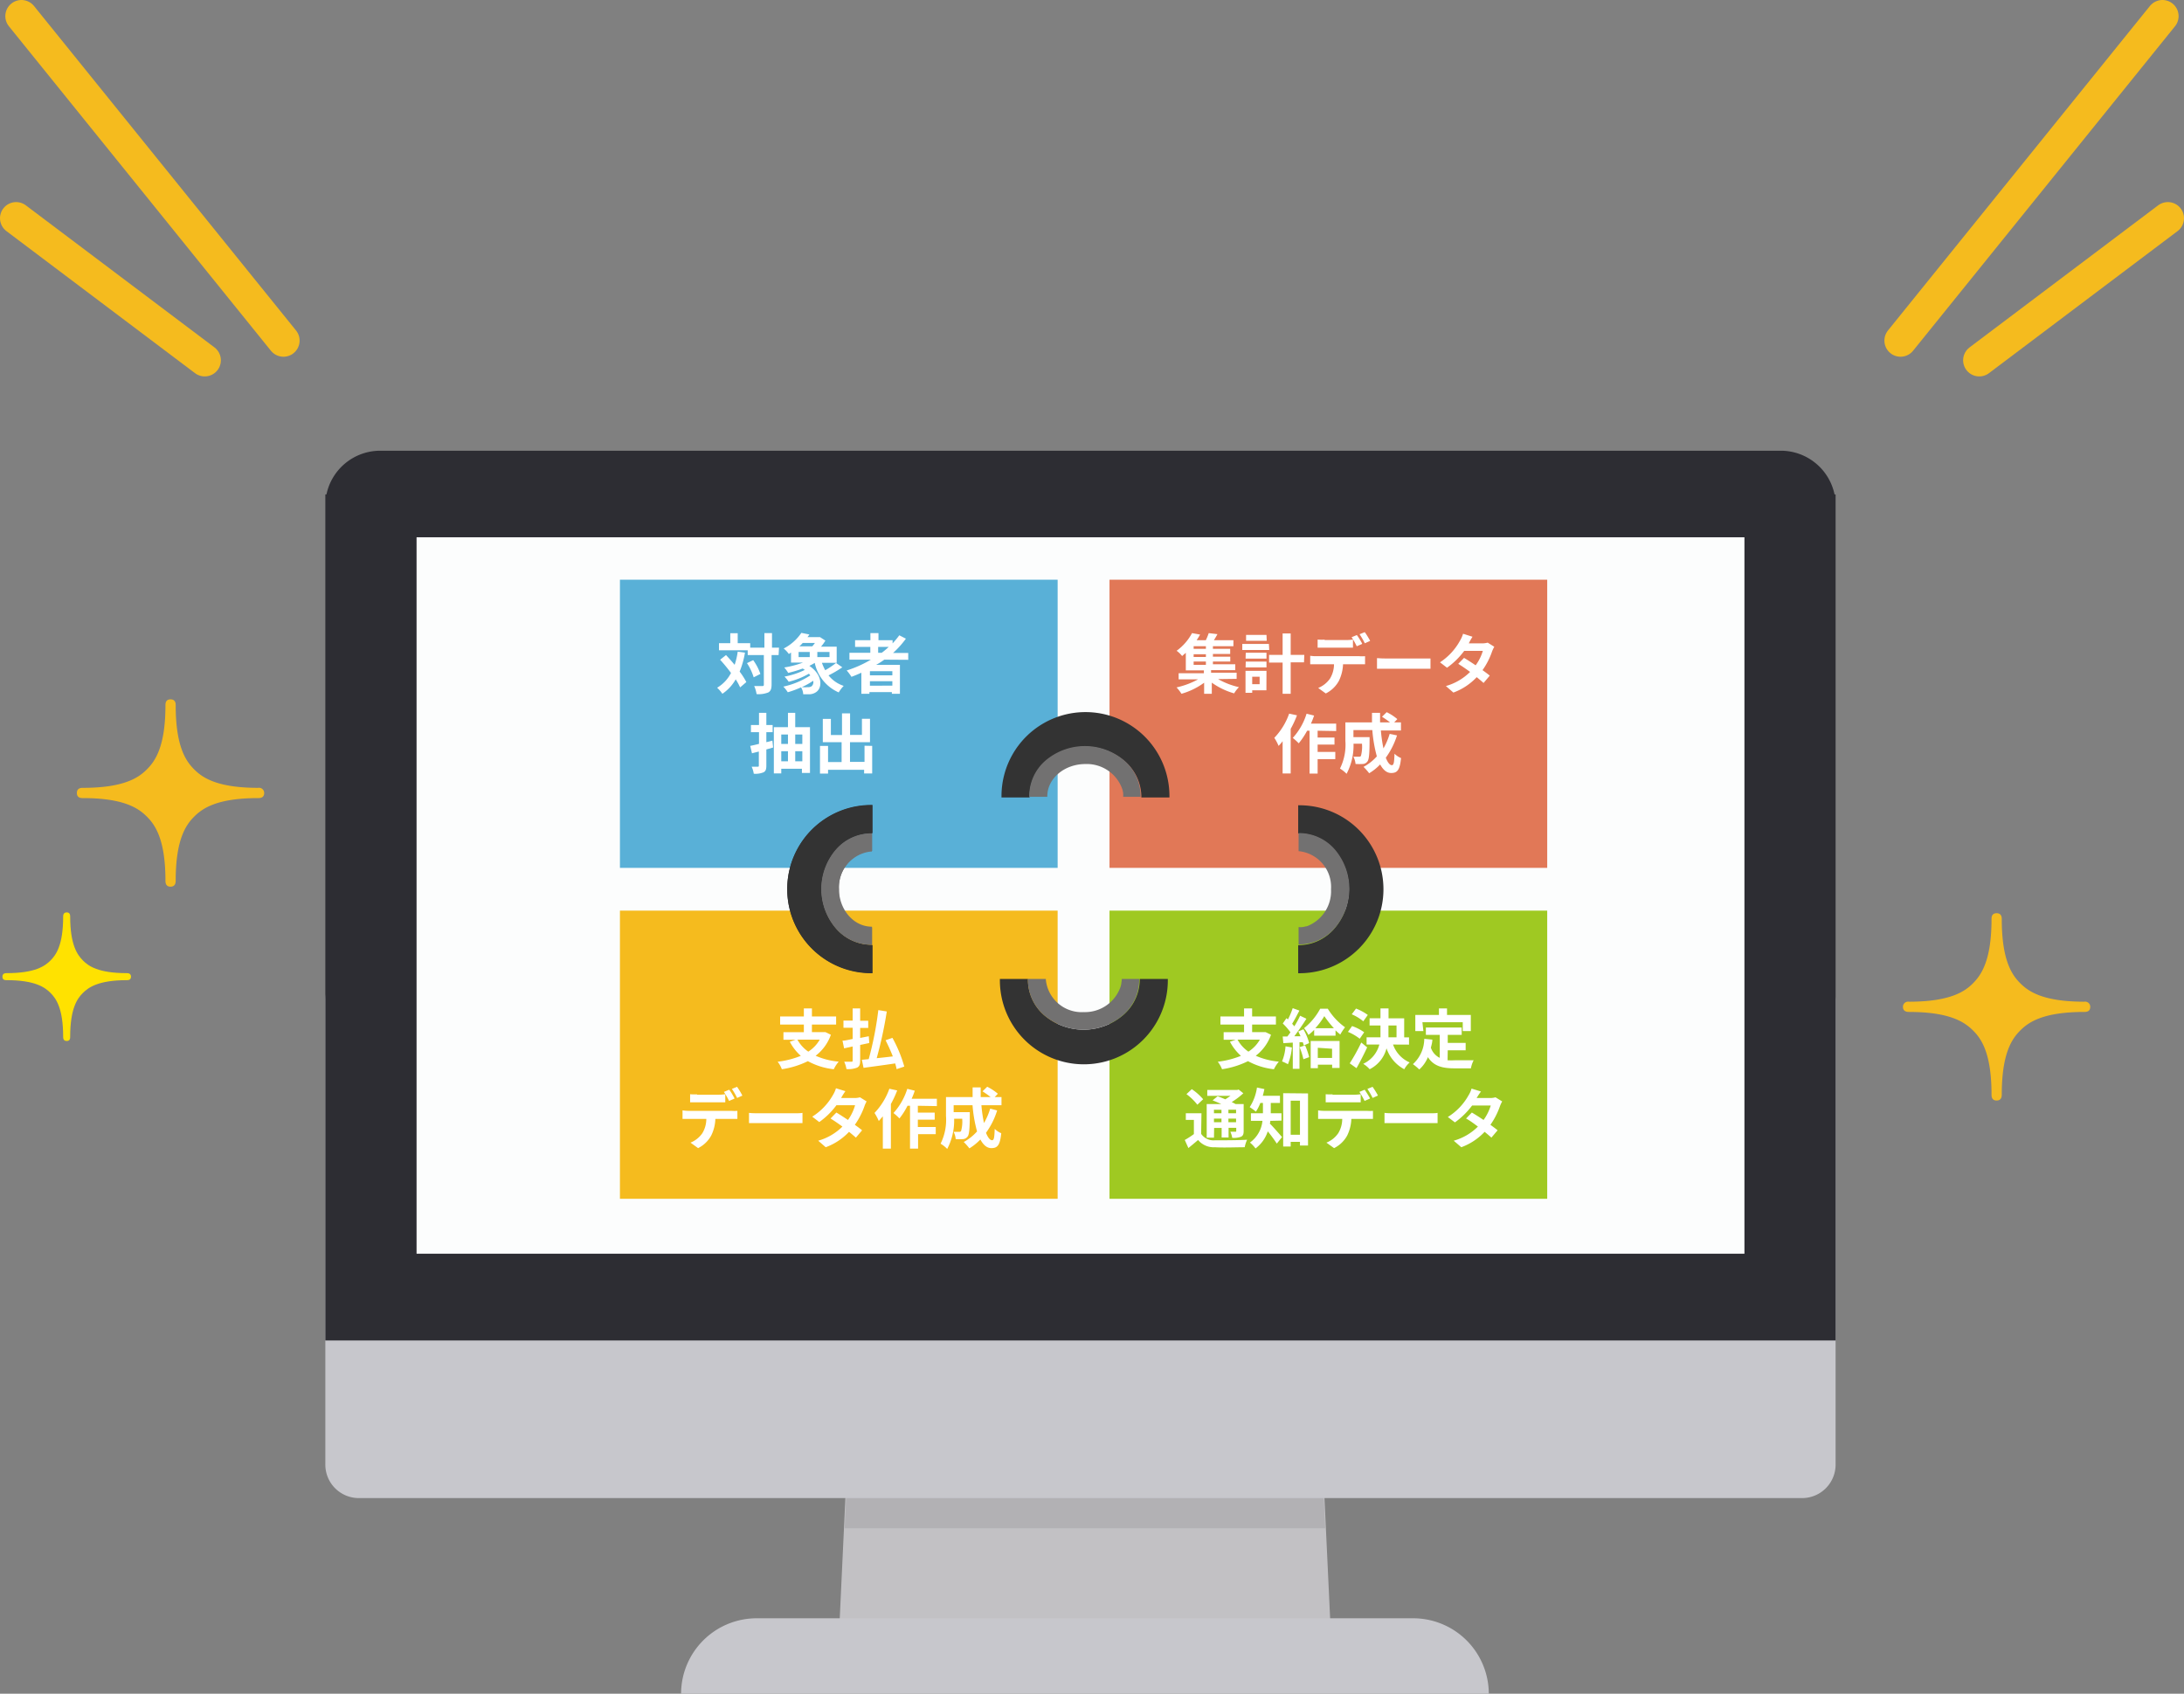 <svg xmlns="http://www.w3.org/2000/svg" viewBox="0 0 270.74 209.95"><rect x="0" y="0" width="270.74" height="209.95" fill="#808080" stroke="none"/><defs><style>.cls-1{fill:#ea5514;stroke:#f5bb1e;stroke-linecap:round;stroke-miterlimit:10;stroke-width:4px;}.cls-2{fill:#c2c1c4;}.cls-3{fill:#b2b1b4;}.cls-4{fill:#c7c7cc;}.cls-5{fill:#2d2d33;}.cls-6{fill:#fcfdfd;}.cls-7{fill:#59b0d7;}.cls-8{fill:#e17857;}.cls-9{fill:#f5bb1e;}.cls-10{fill:#9fc922;}.cls-11{fill:#fff;}.cls-12{fill:none;}.cls-13{fill:#333;}.cls-14{fill:#727171;}.cls-15{fill:#4d4d4d;}.cls-16{fill:#ffe200;}</style></defs><g id="レイヤー_2" data-name="レイヤー 2"><g id="レイヤー_1-2" data-name="レイヤー 1"><line class="cls-1" x1="2.66" y1="2" x2="35.14" y2="42.22"/><line class="cls-1" x1="2" y1="27.05" x2="25.38" y2="44.66"/><line class="cls-1" x1="268.07" y1="2" x2="235.6" y2="42.22"/><line class="cls-1" x1="268.74" y1="27.05" x2="245.36" y2="44.66"/><polygon class="cls-2" points="165.07 204.43 103.92 204.43 106.07 158.53 162.91 158.53 165.07 204.43"/><polygon class="cls-3" points="164.28 189.44 104.71 189.44 106.07 160.44 162.91 160.44 164.28 189.44"/><path class="cls-4" d="M93.78,200.6h81.43a9.38,9.38,0,0,1,9.35,9.35H84.43A9.37,9.37,0,0,1,93.78,200.6Z"/><path class="cls-4" d="M227.55,124v57.54a4.15,4.15,0,0,1-4.13,4.16H44.47a4.15,4.15,0,0,1-4.14-4.16V124a4.15,4.15,0,0,1,4.14-4.17h179A4.15,4.15,0,0,1,227.55,124Z"/><path class="cls-5" d="M227.55,61.29V166.16H40.33V61.29h.14a6.81,6.81,0,0,1,6.65-5.42H220.76a6.81,6.81,0,0,1,6.66,5.42Z"/><rect class="cls-6" x="51.64" y="66.6" width="164.61" height="88.81"/><rect class="cls-7" x="76.85" y="71.86" width="54.26" height="35.72"/><rect class="cls-8" x="137.54" y="71.86" width="54.26" height="35.72"/><rect class="cls-9" x="76.85" y="112.88" width="54.26" height="35.72"/><rect class="cls-10" x="137.54" y="112.88" width="54.26" height="35.72"/><path class="cls-11" d="M92.35,80.9a11,11,0,0,1-.66,2.35,8.61,8.61,0,0,1,.83,1.3l-.77.66a6.85,6.85,0,0,0-.55-1A5.28,5.28,0,0,1,89.55,86a4.41,4.41,0,0,0-.65-.75,4.53,4.53,0,0,0,1.72-1.83,20.71,20.71,0,0,0-1.35-1.64L90,81.2c.35.37.71.78,1.07,1.21a8.65,8.65,0,0,0,.38-1.63Zm4.17.3h-.87v3.63c0,.54-.1.82-.4,1a3.25,3.25,0,0,1-1.46.21,3.71,3.71,0,0,0-.3-1c.45,0,.89,0,1,0s.2,0,.2-.17V81.2h-2v-.59H89.13v-.88h1.4V78.49h.92v1.24H93v.55h1.76v-1.8h.94v1.8h.87Zm-3.15.63a6.39,6.39,0,0,1,.89,1.71l-.83.42a6.9,6.9,0,0,0-.83-1.76Z"/><path class="cls-11" d="M104.42,82.72a14.6,14.6,0,0,1-1.71,1,4,4,0,0,0,1.88,1.3,4.36,4.36,0,0,0-.62.81A5.14,5.14,0,0,1,101,82.17c-.21.13-.43.25-.67.37,1.65,1.1,1.65,2.73.83,3.26a1.54,1.54,0,0,1-.94.26h-.65a1.74,1.74,0,0,0-.27-.86,11.32,11.32,0,0,1-1.64.61,5.12,5.12,0,0,0-.55-.7,9.91,9.91,0,0,0,3.34-1.39l-.17-.21a9.6,9.6,0,0,1-2.51,1,4.55,4.55,0,0,0-.52-.64,9.69,9.69,0,0,0,2.52-.83l-.26-.17a15.18,15.18,0,0,1-1.8.54,4.75,4.75,0,0,0-.49-.67,12.25,12.25,0,0,0,2.33-.61H98.06V80.89l-.27.18a3.19,3.19,0,0,0-.64-.68,5.9,5.9,0,0,0,2.19-1.94l1,.2-.24.33h1.42l.14,0,.66.43a6.64,6.64,0,0,1-.54.75h1.94v2h-1.83a5.85,5.85,0,0,0,.41.92,10.74,10.74,0,0,0,1.34-.9ZM99,81.45h1.38v-.63H99Zm.51-1.75a4.16,4.16,0,0,1-.42.42h1.6a3.39,3.39,0,0,0,.33-.42Zm1.32,4.67a9.09,9.09,0,0,1-1.44.81,5,5,0,0,0,.74,0,.78.78,0,0,0,.49-.12A.68.68,0,0,0,100.8,84.37Zm2-3.55h-1.51v.63h1.51Z"/><path class="cls-11" d="M109.62,81.77c-.31.23-.62.43-1,.64h2.94V86h-1v-.21h-2.78V86h-1V83.39c-.4.18-.82.36-1.23.51a5.41,5.41,0,0,0-.59-.79,14.22,14.22,0,0,0,3-1.34H105.3v-.85h2.59v-.73H106v-.83h1.9v-.88h1v.88h1.75v.39a9.75,9.75,0,0,0,.83-1l.82.42a11.52,11.52,0,0,1-1.59,1.77h1.88v.85Zm1,1.43h-2.78v.51h2.78Zm0,1.79v-.55h-2.78V85Zm-1.76-4.07h.44a8.84,8.84,0,0,0,.87-.73h-1.31Z"/><path class="cls-11" d="M95.84,92.66,95,92.9v2c0,.46-.08.69-.34.83a2.63,2.63,0,0,1-1.22.18,3.2,3.2,0,0,0-.26-.87h.74c.11,0,.15,0,.15-.15V93.16c-.3.08-.59.14-.85.22L93,92.46c.31-.06.69-.15,1.09-.25V90.76h-1v-.89h1V88.36H95v1.51h.78v.89H95V92l.75-.19Zm4.57-2.52v5.67h-1v-.52H96.85v.58h-.92V90.14h1.75V88.36h.9v1.78Zm-3.56.91v1.17h.83V91.05Zm0,3.32h.83V93.12h-.83Zm1.73-3.32v1.17h.88V91.05Zm.88,3.32V93.12h-.88v1.25Z"/><path class="cls-11" d="M108.12,92.46v3.42h-1v-.46h-4.47v.47h-1V92.46h1v2h1.68V92H102V89.11h1v2h1.38V88.43h1V91.1h1.47v-2h1V92h-2.48v2.44h1.8v-2Z"/><path class="cls-11" d="M151,84.18a9.45,9.45,0,0,0,2.59,1,3.64,3.64,0,0,0-.6.77,9,9,0,0,1-2.77-1.33V86h-.95V84.63A8.83,8.83,0,0,1,146.46,86a5.2,5.2,0,0,0-.61-.79,9.9,9.9,0,0,0,2.67-1h-2.41v-.76h3.13V83.1H147V80.92l-.46.4a3.21,3.21,0,0,0-.68-.65,6.46,6.46,0,0,0,1.91-2.19l1,.18c-.13.24-.27.46-.43.7h1.14a7.45,7.45,0,0,0,.36-.88l1.08.13c-.14.26-.29.52-.44.75h2.42v.74h-2.54v.33h2.14v.63h-2.14v.34h2.15V82h-2.15v.34h2.77v.73h-3v.32h3.17v.76Zm-1.51-4.08h-1.52v.33h1.52Zm0,1h-1.52v.34h1.52Zm-1.52,1.31h1.52V82h-1.52Z"/><path class="cls-11" d="M157.34,80.57H154v-.75h3.3Zm-.35,5h-1.76v.31h-.83V83.16H157Zm-2.56-4.66H157v.73h-2.59Zm0,1.1H157v.72h-2.59Zm2.6-2.58h-2.56v-.73H157Zm-1.8,4.46v.92h.92v-.92Zm6.42-1.79H160V86h-1V82.13h-1.68v-.95H159V78.52h1v2.66h1.69Z"/><path class="cls-11" d="M163.2,81.34h5.29a4.8,4.8,0,0,0,.73,0v1l-.73,0h-2a5.12,5.12,0,0,1-.52,2.07,3.75,3.75,0,0,1-1.62,1.55l-.94-.68a3.29,3.29,0,0,0,1.46-1.16,3.43,3.43,0,0,0,.5-1.78H163.2c-.23,0-.55,0-.78,0V81.29A5.11,5.11,0,0,0,163.2,81.34Zm1-2h2.64a6.51,6.51,0,0,0,.88-.06v1c-.28,0-.59,0-.88,0h-2.64c-.27,0-.62,0-.86,0v-1A6.11,6.11,0,0,0,164.22,79.29Zm4.64.49-.65.28a9.53,9.53,0,0,0-.64-1.12l.65-.27C168.42,79,168.7,79.48,168.86,79.78Zm1-.38-.65.29a9.6,9.6,0,0,0-.65-1.12l.64-.26C169.38,78.61,169.68,79.12,169.83,79.4Z"/><path class="cls-11" d="M172,81.63h4.33c.38,0,.74,0,1,0v1.27c-.2,0-.61,0-1,0H172c-.46,0-1,0-1.3,0V81.58C171,81.61,171.54,81.63,172,81.63Z"/><path class="cls-11" d="M182.08,79.75h1.64a2.43,2.43,0,0,0,.7-.09l.82.51a4.35,4.35,0,0,0-.27.57,9,9,0,0,1-1.19,2.33c.35.25.66.48.9.68l-.77.91c-.22-.2-.52-.45-.85-.72a7.52,7.52,0,0,1-2.89,1.91l-.93-.81a6.91,6.91,0,0,0,3-1.75c-.53-.39-1.06-.75-1.47-1l.72-.74c.43.25.93.58,1.44.92a5.83,5.83,0,0,0,.89-1.79h-2.31a9.4,9.4,0,0,1-2.13,2.09l-.87-.67A7.53,7.53,0,0,0,181,79.4a3.86,3.86,0,0,0,.37-.84l1.17.37A7.26,7.26,0,0,0,182.08,79.75Z"/><path class="cls-11" d="M160.78,88.67a12.15,12.15,0,0,1-.78,1.68v5.53h-1v-4a5.8,5.8,0,0,1-.5.58,5.86,5.86,0,0,0-.53-1,8.28,8.28,0,0,0,1.84-3Zm2.56,1.91v.84h2.09v.88h-2.09v.91h2.19v.89h-2.19v1.79h-1V90.58h-.3A9.85,9.85,0,0,1,161,92.14a8,8,0,0,0-.74-.67,7.94,7.94,0,0,0,1.71-3l.93.23a9.4,9.4,0,0,1-.39,1h3.13v.92Z"/><path class="cls-11" d="M173.18,91.16a9.72,9.72,0,0,1-1.39,2.77c.23.58.49.92.75.92s.29-.41.33-1.42a2.55,2.55,0,0,0,.81.54c-.15,1.5-.47,1.85-1.22,1.85-.57,0-1-.4-1.37-1.06a6.45,6.45,0,0,1-1.36,1.09,7.21,7.21,0,0,0-.7-.79,6,6,0,0,0,1.65-1.3,17.62,17.62,0,0,1-.56-3.26h-2.34v.87h2s0,.25,0,.36c0,1.7-.07,2.41-.26,2.65a.74.74,0,0,1-.56.32,7.9,7.9,0,0,1-.92,0,2.3,2.3,0,0,0-.27-.9l.69,0a.26.26,0,0,0,.25-.1,4.54,4.54,0,0,0,.13-1.51h-1.05a7.54,7.54,0,0,1-.86,3.73,4.26,4.26,0,0,0-.82-.65,6.61,6.61,0,0,0,.67-3.42V89.55h3.3c0-.39,0-.79,0-1.19h1c0,.4,0,.8,0,1.19h1.24a10.5,10.5,0,0,0-1-.7l.58-.57a6.15,6.15,0,0,1,1.32.86l-.39.41h.84v1h-2.49a18.18,18.18,0,0,0,.32,2.22,8.34,8.34,0,0,0,.77-1.8Z"/><path class="cls-11" d="M103,128.27a5.63,5.63,0,0,1-1.89,2.6,9.06,9.06,0,0,0,2.86.73,4.34,4.34,0,0,0-.61.94,8.55,8.55,0,0,1-3.21-1,10.83,10.83,0,0,1-3.23,1,3.3,3.3,0,0,0-.52-.93,11,11,0,0,0,2.87-.73,6.09,6.09,0,0,1-1.36-1.75l.71-.24H97.12v-.94h2.53V127H96.71V126h2.94V125h1V126h3V127h-3v.94h1.51l.17,0Zm-4.15.6a4.36,4.36,0,0,0,1.35,1.49,4.31,4.31,0,0,0,1.42-1.49Z"/><path class="cls-11" d="M106.63,129.53v1.93c0,.49-.09.73-.38.88a3,3,0,0,1-1.32.18,3.28,3.28,0,0,0-.28-.91c.37,0,.76,0,.88,0s.17,0,.17-.18v-1.71l-1.06.23-.2-.95c.35,0,.78-.12,1.26-.21V127.4h-1.14v-.89h1.14V125h.93v1.53h1v.89h-1v1.24l1.07-.21.06.84Zm4.52,3a6.73,6.73,0,0,0-.18-.71c-1.39.21-2.85.4-3.92.55l-.21-1,.85-.08a41.7,41.7,0,0,0,1.19-6.08l1.05.17a50.49,50.49,0,0,1-1.25,5.79c.64-.06,1.32-.14,2-.22a22.2,22.2,0,0,0-.9-2l.85-.3a16.72,16.72,0,0,1,1.47,3.56Z"/><path class="cls-11" d="M85.39,137.7h5.29a4.8,4.8,0,0,0,.73,0v1l-.73,0h-2a5,5,0,0,1-.52,2.07,3.75,3.75,0,0,1-1.62,1.55l-.94-.68a3.29,3.29,0,0,0,1.46-1.16,3.43,3.43,0,0,0,.5-1.78H85.39c-.23,0-.55,0-.78,0v-1.06A5.11,5.11,0,0,0,85.39,137.7Zm1-2h2.64a6.51,6.51,0,0,0,.88-.06v1c-.28,0-.59,0-.88,0H86.41c-.27,0-.62,0-.86,0v-1A6.11,6.11,0,0,0,86.41,135.65Zm4.64.49-.65.28a9.53,9.53,0,0,0-.64-1.12l.65-.27C90.61,135.33,90.89,135.84,91.05,136.14Zm1-.38-.65.29a9.6,9.6,0,0,0-.65-1.12l.64-.26C91.57,135,91.87,135.48,92,135.76Z"/><path class="cls-11" d="M94.15,138h4.33c.38,0,.74,0,1-.05v1.27c-.2,0-.61,0-1,0H94.15c-.46,0-1,0-1.3,0v-1.27C93.14,138,93.73,138,94.15,138Z"/><path class="cls-11" d="M104.27,136.11h1.64a2.43,2.43,0,0,0,.7-.09l.82.51a3.76,3.76,0,0,0-.26.57,9.42,9.42,0,0,1-1.2,2.33c.35.25.66.48.9.68l-.77.91c-.22-.2-.52-.45-.85-.72a7.52,7.52,0,0,1-2.89,1.91l-.93-.81a6.91,6.91,0,0,0,3-1.75c-.53-.39-1.06-.75-1.47-1l.72-.74c.43.25.93.58,1.44.92A5.83,5.83,0,0,0,106,137h-2.31a9.4,9.4,0,0,1-2.13,2.09l-.87-.67a7.53,7.53,0,0,0,2.57-2.69,3.53,3.53,0,0,0,.37-.83l1.17.36A7.26,7.26,0,0,0,104.27,136.11Z"/><path class="cls-11" d="M111.22,135.17a12.72,12.72,0,0,1-.78,1.68v5.53h-1v-4l-.5.58a6.64,6.64,0,0,0-.53-1,8.5,8.5,0,0,0,1.84-3Zm2.56,1.9v.85h2.09v.87h-2.09v.91H116v.89h-2.19v1.79h-1v-5.31h-.31a8.92,8.92,0,0,1-1,1.57,6.78,6.78,0,0,0-.74-.67,8,8,0,0,0,1.71-3l.93.23a9.4,9.4,0,0,1-.39,1h3.13v.91Z"/><path class="cls-11" d="M123.61,137.65a9.33,9.33,0,0,1-1.38,2.77c.23.58.49.92.75.92s.29-.4.33-1.41a2.35,2.35,0,0,0,.81.54c-.15,1.49-.47,1.85-1.22,1.85-.57,0-1-.4-1.37-1.07a6.83,6.83,0,0,1-1.36,1.1,7.34,7.34,0,0,0-.7-.79,6.16,6.16,0,0,0,1.65-1.31,17.35,17.35,0,0,1-.56-3.25h-2.34v.86h2s0,.25,0,.37c0,1.69-.08,2.41-.26,2.64a.77.77,0,0,1-.56.33,6.49,6.49,0,0,1-.93,0,2.22,2.22,0,0,0-.26-.9c.29,0,.56,0,.69,0a.26.26,0,0,0,.24-.1,4.4,4.4,0,0,0,.14-1.52h-1a7.57,7.57,0,0,1-.86,3.74,3.91,3.91,0,0,0-.82-.65,6.64,6.64,0,0,0,.67-3.43v-2.35h3.3c0-.4,0-.79,0-1.2h1c0,.41,0,.8,0,1.2h1.23a11,11,0,0,0-1-.71l.58-.57a6.57,6.57,0,0,1,1.32.87l-.39.41h.84V137h-2.49a18,18,0,0,0,.32,2.21,8.26,8.26,0,0,0,.77-1.79Z"/><path class="cls-11" d="M157.56,128.27a5.63,5.63,0,0,1-1.89,2.6,9.13,9.13,0,0,0,2.86.73,4.75,4.75,0,0,0-.61.94,8.61,8.61,0,0,1-3.21-1,10.77,10.77,0,0,1-3.22,1,3.6,3.6,0,0,0-.53-.93,10.86,10.86,0,0,0,2.87-.73,6.27,6.27,0,0,1-1.36-1.75l.71-.24h-1.49v-.94h2.53V127h-2.93V126h2.93V125h1V126h2.95V127h-2.95v.94h1.51l.16,0Zm-4.15.6a4.36,4.36,0,0,0,1.35,1.49,4.31,4.31,0,0,0,1.42-1.49Z"/><path class="cls-11" d="M160.15,129.84a7.23,7.23,0,0,1-.49,2.08,6.19,6.19,0,0,0-.73-.35,6.06,6.06,0,0,0,.43-1.87Zm1.43-2.25a7.17,7.17,0,0,1,.71,1.71l-.68.3c0-.12-.06-.25-.11-.41l-.41,0v3.3h-.83v-3.25l-1.17.07-.08-.83.58,0c.12-.15.25-.33.38-.52a7.88,7.88,0,0,0-.95-1.09l.46-.66.18.16a9.74,9.74,0,0,0,.59-1.4l.83.3c-.29.55-.61,1.18-.9,1.63l.27.32a11.71,11.71,0,0,0,.72-1.31l.78.37c-.44.7-1,1.51-1.5,2.17l.77,0c-.09-.21-.19-.41-.28-.59Zm.21,2a9.28,9.28,0,0,1,.5,1.45l-.71.26a10.63,10.63,0,0,0-.47-1.5Zm2.81-4.55a7.89,7.89,0,0,0,2.14,2.3,6.35,6.35,0,0,0-.59.9c-.19-.15-.39-.33-.59-.52v.66h-2.65v-.72a7,7,0,0,1-.71.63,4.62,4.62,0,0,0-.54-.84,7.89,7.89,0,0,0,2-2.41Zm-2.12,4h3.58v3.34h-.92v-.4h-1.77v.43h-.89Zm2.88-1.58a12.94,12.94,0,0,1-1.19-1.5,9.54,9.54,0,0,1-1.12,1.5Zm-2,2.42v1.26h1.77V130Z"/><path class="cls-11" d="M168.56,128.76a6.24,6.24,0,0,0-1.46-.85l.51-.72a5.71,5.71,0,0,1,1.5.77Zm.92,1.07c-.4.86-.87,1.78-1.32,2.58l-.84-.6a23.81,23.81,0,0,0,1.43-2.58ZM169,126.6a5.64,5.64,0,0,0-1.43-.87l.53-.71a6.46,6.46,0,0,1,1.46.79Zm3.69,2.88a3.79,3.79,0,0,0,2.06,2.22,3.22,3.22,0,0,0-.67.84,4.58,4.58,0,0,1-2.2-2.59,4,4,0,0,1-2.09,2.59,3.52,3.52,0,0,0-.8-.67,3.65,3.65,0,0,0,2-2.39h-1.58v-.9h1.72c0-.27,0-.53,0-.8v-.66h-1.35v-.9h1.35V125h1v1.23h1.94v2.36h.6v.9Zm-.57-1.69c0,.27,0,.52,0,.79h1v-1.46h-1Z"/><path class="cls-11" d="M179.45,131.43a9,9,0,0,0,.92,0c.44,0,1.77,0,2.31,0a3.67,3.67,0,0,0-.34,1h-2c-1.48,0-2.59-.24-3.33-1.39a4.06,4.06,0,0,1-1.07,1.53,6.57,6.57,0,0,0-.79-.66,4.27,4.27,0,0,0,1.41-3.14l1,.1c0,.36-.11.7-.18,1a2.15,2.15,0,0,0,1.1,1.26v-2.85h-1.72v-.91h4.44v.91h-1.73v1h2.22v.91h-2.22Zm-3-3.62h-1v-2h2.93V125h1v.81h2.95v2h-1v-1.1h-5Z"/><path class="cls-11" d="M148.9,140.55a1.86,1.86,0,0,0,1.7.8c1,0,2.87,0,4-.07a4,4,0,0,0-.3.93c-1,0-2.7.07-3.69,0a2.51,2.51,0,0,1-2.09-.9c-.37.32-.75.63-1.2,1l-.45-1a10.71,10.71,0,0,0,1.13-.73v-1.76h-1V138h1.94Zm-.47-3.61a6.77,6.77,0,0,0-1.35-1.31l.66-.62a7,7,0,0,1,1.41,1.25Zm2.06,4.08h-.9v-4.16h1.81c-.36-.17-.75-.33-1.08-.46l.62-.51c.28.1.62.23.95.38.23-.13.44-.29.65-.43h-2.88v-.73h3.71l.18-.05.58.46a9.54,9.54,0,0,1-1.44,1.09c.18.09.35.17.48.25h1v3.33c0,.39-.07.59-.33.72a2.57,2.57,0,0,1-1.09.13,2.72,2.72,0,0,0-.23-.75h.61c.1,0,.12,0,.12-.12v-.37h-.95V141h-.86v-1.18h-.93Zm0-3.46V138h.93v-.43Zm.93,1.55v-.45h-.93v.45Zm1.81-1.55h-.95V138h.95Zm0,1.55v-.45h-.95v.45Z"/><path class="cls-11" d="M157.47,138.94c0,.11,0,.22-.06.33.42.41,1.29,1.42,1.52,1.68l-.65.81a18.16,18.16,0,0,0-1.12-1.52,4.3,4.3,0,0,1-1.52,2.12,4,4,0,0,0-.69-.73,3.77,3.77,0,0,0,1.55-2.69h-1.43V138h1.49v-1.28h-.32a5.72,5.72,0,0,1-.55,1.08,7.22,7.22,0,0,0-.77-.56,6.07,6.07,0,0,0,.9-2.43l.92.19c-.06.28-.12.56-.2.83h2.13v.89h-1.14V138h1.33v.91Zm4.68-3.4V142h-1v-.46H160v.58h-.93v-6.61Zm-1,5.12v-4.22H160v4.22Z"/><path class="cls-11" d="M164.17,137.7h5.29a4.93,4.93,0,0,0,.74,0v1l-.74,0h-1.94a5.12,5.12,0,0,1-.52,2.07,3.75,3.75,0,0,1-1.62,1.55l-.95-.68a3.24,3.24,0,0,0,1.46-1.16,3.43,3.43,0,0,0,.5-1.78h-2.22c-.23,0-.54,0-.77,0v-1.06A4.9,4.9,0,0,0,164.17,137.7Zm1-2h2.64a6.36,6.36,0,0,0,.87-.06v1c-.27,0-.59,0-.87,0H165.2c-.27,0-.62,0-.86,0v-1A6,6,0,0,0,165.2,135.65Zm4.63.49-.64.28a9.53,9.53,0,0,0-.64-1.12l.65-.27A12.49,12.49,0,0,1,169.83,136.14Zm1-.38-.64.29a9.6,9.6,0,0,0-.65-1.12l.64-.26A10.76,10.76,0,0,1,170.8,135.76Z"/><path class="cls-11" d="M172.93,138h4.34c.38,0,.73,0,.94-.05v1.27c-.19,0-.61,0-.94,0h-4.34c-.46,0-1,0-1.3,0v-1.27C171.92,138,172.51,138,172.93,138Z"/><path class="cls-11" d="M183.05,136.11h1.64a2.38,2.38,0,0,0,.7-.09l.83.51a3.77,3.77,0,0,0-.27.57,9.35,9.35,0,0,1-1.19,2.33c.34.25.66.48.89.68l-.77.91c-.21-.2-.51-.45-.84-.72a7.52,7.52,0,0,1-2.89,1.91l-.94-.81a6.85,6.85,0,0,0,3-1.75c-.52-.39-1-.75-1.47-1l.72-.74c.43.25.94.58,1.45.92a6.07,6.07,0,0,0,.89-1.79h-2.31a9.83,9.83,0,0,1-2.13,2.09l-.88-.67a7.36,7.36,0,0,0,2.57-2.69,3.16,3.16,0,0,0,.37-.83l1.17.36A9.13,9.13,0,0,0,183.05,136.11Z"/><path class="cls-12" d="M103.63,108.43a4.59,4.59,0,0,0-.36,1.8,4.89,4.89,0,0,0,0,.66,3.63,3.63,0,0,1-.06-.67A4.52,4.52,0,0,1,103.63,108.43Z"/><path class="cls-12" d="M105.51,106.23a4.68,4.68,0,0,0-.86.68,4.89,4.89,0,0,0-.83,1.1,5.14,5.14,0,0,1,.82-1.11A4.3,4.3,0,0,1,105.51,106.23Z"/><path class="cls-13" d="M103.65,105.32a7.51,7.51,0,0,0,0,9.8,5.83,5.83,0,0,0,4.37,2h.1v3.48H108a10.41,10.41,0,0,1,0-20.82h.16v3.48H108A5.86,5.86,0,0,0,103.65,105.32Z"/><path class="cls-14" d="M107.1,105.63h.08a3.56,3.56,0,0,1,.47-.1,2.5,2.5,0,0,1,.47-.05V103.3H108a5.86,5.86,0,0,0-4.37,2,7.51,7.51,0,0,0,0,9.8,5.83,5.83,0,0,0,4.37,2h.1v-2.23H108c-2.22-.05-4-2.14-4-4.71A4.63,4.63,0,0,1,107.1,105.63Z"/><path class="cls-15" d="M108.06,114.91h0Z"/><path class="cls-11" d="M108.07,114.9h0Z"/><path class="cls-11" d="M108.12,114.9h0Z"/><path class="cls-11" d="M108.09,114.91h0Z"/><path class="cls-12" d="M103.63,112a4.54,4.54,0,0,1-.36-1.79,5,5,0,0,1,0-.67,3.74,3.74,0,0,0-.06.68A4.47,4.47,0,0,0,103.63,112Z"/><path class="cls-12" d="M105.51,114.22a4.73,4.73,0,0,1-.86-.69,4.89,4.89,0,0,1-.83-1.1,5.14,5.14,0,0,0,.82,1.11A4.35,4.35,0,0,0,105.51,114.22Z"/><path class="cls-13" d="M103.65,115.12a7.51,7.51,0,0,1,0-9.8,5.86,5.86,0,0,1,4.37-2h.1V99.82H108a10.41,10.41,0,1,0,0,20.82h.16v-3.48H108A5.83,5.83,0,0,1,103.65,115.12Z"/><path class="cls-14" d="M104,110.26a4.45,4.45,0,0,1,4-4.71h.08V103.3H108a5.86,5.86,0,0,0-4.37,2,7.51,7.51,0,0,0,0,9.8,5.83,5.83,0,0,0,4.37,2h.1V115a2.5,2.5,0,0,1-.47,0,3.56,3.56,0,0,1-.47-.1h-.08A4.65,4.65,0,0,1,104,110.26Z"/><path class="cls-15" d="M108.06,105.54h0Z"/><path class="cls-11" d="M108.07,105.55h0Z"/><path class="cls-11" d="M108.12,105.55h0Z"/><path class="cls-11" d="M108.09,105.54h0Z"/><path class="cls-12" d="M165.42,112a4.53,4.53,0,0,0,.35-1.79c0-.23,0-.44,0-.67a4.94,4.94,0,0,1,.05.68A4.46,4.46,0,0,1,165.42,112Z"/><path class="cls-12" d="M163.54,114.22a4.73,4.73,0,0,0,.86-.69,5.21,5.21,0,0,0,.83-1.1,5.14,5.14,0,0,1-.82,1.11A4.35,4.35,0,0,1,163.54,114.22Z"/><path class="cls-13" d="M165.4,115.12a7.51,7.51,0,0,0,0-9.8,5.86,5.86,0,0,0-4.37-2h-.1V99.82h.16a10.41,10.41,0,1,1,0,20.82h-.16v-3.48h.1A5.83,5.83,0,0,0,165.4,115.12Z"/><path class="cls-14" d="M162,114.82h-.09a3.11,3.11,0,0,1-.46.1,2.59,2.59,0,0,1-.47,0v2.15h.1a5.83,5.83,0,0,0,4.37-2,7.51,7.51,0,0,0,0-9.8,5.86,5.86,0,0,0-4.37-2h-.1v2.24H161a4.45,4.45,0,0,1,4,4.71A4.65,4.65,0,0,1,162,114.82Z"/><path class="cls-15" d="M161,105.54h0Z"/><path class="cls-11" d="M161,105.55h0Z"/><path class="cls-11" d="M160.93,105.55h0Z"/><path class="cls-11" d="M161,105.54h0Z"/><path class="cls-12" d="M136.32,94.35a4.76,4.76,0,0,0-1.79-.35,5,5,0,0,0-.67,0,3.74,3.74,0,0,1,.68-.06A4.68,4.68,0,0,1,136.32,94.35Z"/><path class="cls-12" d="M138.52,96.24a4.37,4.37,0,0,0-.68-.86,4.89,4.89,0,0,0-1.1-.83,4.83,4.83,0,0,1,1.11.82A4,4,0,0,1,138.52,96.24Z"/><path class="cls-13" d="M139.43,94.37a7.54,7.54,0,0,0-9.8,0,5.83,5.83,0,0,0-2,4.38s0,.07,0,.1h-3.48c0-.06,0-.11,0-.17a10.41,10.41,0,0,1,20.82,0c0,.06,0,.11,0,.17h-3.48s0-.07,0-.1A5.83,5.83,0,0,0,139.43,94.37Z"/><path class="cls-14" d="M139.13,97.83a0,0,0,0,1,0,0,.07.07,0,0,1,0,0,3.56,3.56,0,0,1,.1.47,2.49,2.49,0,0,1,0,.47h2.16s0-.07,0-.1a5.83,5.83,0,0,0-2-4.38,7.54,7.54,0,0,0-9.8,0,5.83,5.83,0,0,0-2,4.38s0,.07,0,.1h2.24v0h0v-.06a.06.06,0,0,0,0,0c0-2.22,2.13-4,4.71-4A4.66,4.66,0,0,1,139.13,97.83Z"/><path class="cls-15" d="M129.85,98.79v-.06a.06.06,0,0,0,0,0A0,0,0,0,0,129.85,98.79Z"/><path class="cls-11" d="M129.86,98.8h0a0,0,0,0,1,0,0v0Z"/><path class="cls-11" d="M129.86,98.85h0v0Z"/><path class="cls-11" d="M129.85,98.82v0h0Z"/><path class="cls-12" d="M136.12,125.85a4.77,4.77,0,0,1-1.8.35,4.89,4.89,0,0,1-.66,0,3.63,3.63,0,0,0,.67.06A4.69,4.69,0,0,0,136.12,125.85Z"/><path class="cls-12" d="M138.32,124a5,5,0,0,1-1.78,1.68,4.55,4.55,0,0,0,1.11-.82A4.24,4.24,0,0,0,138.32,124Z"/><path class="cls-13" d="M139.23,125.83a7.54,7.54,0,0,1-9.8,0,5.83,5.83,0,0,1-2-4.38s0-.07,0-.1h-3.48c0,.06,0,.11,0,.17a10.41,10.41,0,0,0,20.82,0c0-.06,0-.11,0-.17h-3.48s0,.07,0,.1A5.83,5.83,0,0,1,139.23,125.83Z"/><path class="cls-14" d="M134.36,125.46a4.47,4.47,0,0,1-4.71-4,.06.06,0,0,0,0,0v-.06h0v-.05h-2.23s0,.07,0,.1a5.83,5.83,0,0,0,2,4.38,7.54,7.54,0,0,0,9.8,0,5.83,5.83,0,0,0,2-4.38s0-.07,0-.1h-2.16a2.42,2.42,0,0,1-.05.47c0,.17-.06.32-.09.47a.07.07,0,0,1,0,0s0,0,0,0A4.67,4.67,0,0,1,134.36,125.46Z"/><path class="cls-15" d="M129.64,121.41v.06a.06.06,0,0,1,0,0A0,0,0,0,1,129.64,121.41Z"/><path class="cls-11" d="M129.65,121.4h0a0,0,0,0,0,0,0v0Z"/><path class="cls-11" d="M129.65,121.35h0v0s0,0,0,0Z"/><path class="cls-11" d="M129.64,121.38v0h0S129.64,121.39,129.64,121.38Z"/><path class="cls-9" d="M32,97.66c-5.15,0-6.93-1.29-7.93-2.29s-2.29-2.78-2.29-7.93c0-.2,0-.75-.64-.75s-.63.55-.63.75c0,5.15-1.3,6.93-2.3,7.93s-2.78,2.29-7.93,2.29c-.2,0-.75,0-.75.64s.55.63.75.63c5.15,0,6.93,1.3,7.93,2.3s2.3,2.78,2.3,7.93c0,.2,0,.75.63.75s.64-.55.64-.75c0-5.15,1.29-6.93,2.29-7.93s2.78-2.3,7.93-2.3c.2,0,.75,0,.75-.63A.64.64,0,0,0,32,97.66Z"/><path class="cls-9" d="M258.37,124.17c-5.15,0-6.93-1.29-7.93-2.29s-2.29-2.78-2.29-7.93c0-.2,0-.75-.64-.75s-.63.55-.63.75c0,5.15-1.3,6.93-2.29,7.93s-2.79,2.29-7.94,2.29a.64.64,0,0,0-.75.64c0,.61.56.63.75.63,5.15,0,6.93,1.3,7.94,2.3s2.29,2.78,2.29,7.93c0,.2,0,.75.63.75s.64-.55.64-.75c0-5.15,1.29-6.93,2.29-7.93s2.78-2.3,7.93-2.3c.2,0,.75,0,.75-.63A.64.64,0,0,0,258.37,124.17Z"/><path class="cls-16" d="M15.72,120.63c-3.53,0-4.76-.88-5.44-1.57s-1.58-1.91-1.58-5.44c0-.14,0-.52-.43-.52s-.44.38-.44.52c0,3.53-.88,4.75-1.57,5.44s-1.91,1.57-5.44,1.57c-.14,0-.52,0-.52.44s.38.43.52.43c3.53,0,4.75.89,5.44,1.58s1.57,1.91,1.57,5.44c0,.14,0,.52.44.52s.43-.38.43-.52c0-3.53.89-4.76,1.58-5.44s1.91-1.58,5.44-1.58c.14,0,.52,0,.52-.43S15.86,120.63,15.72,120.63Z"/></g></g></svg>